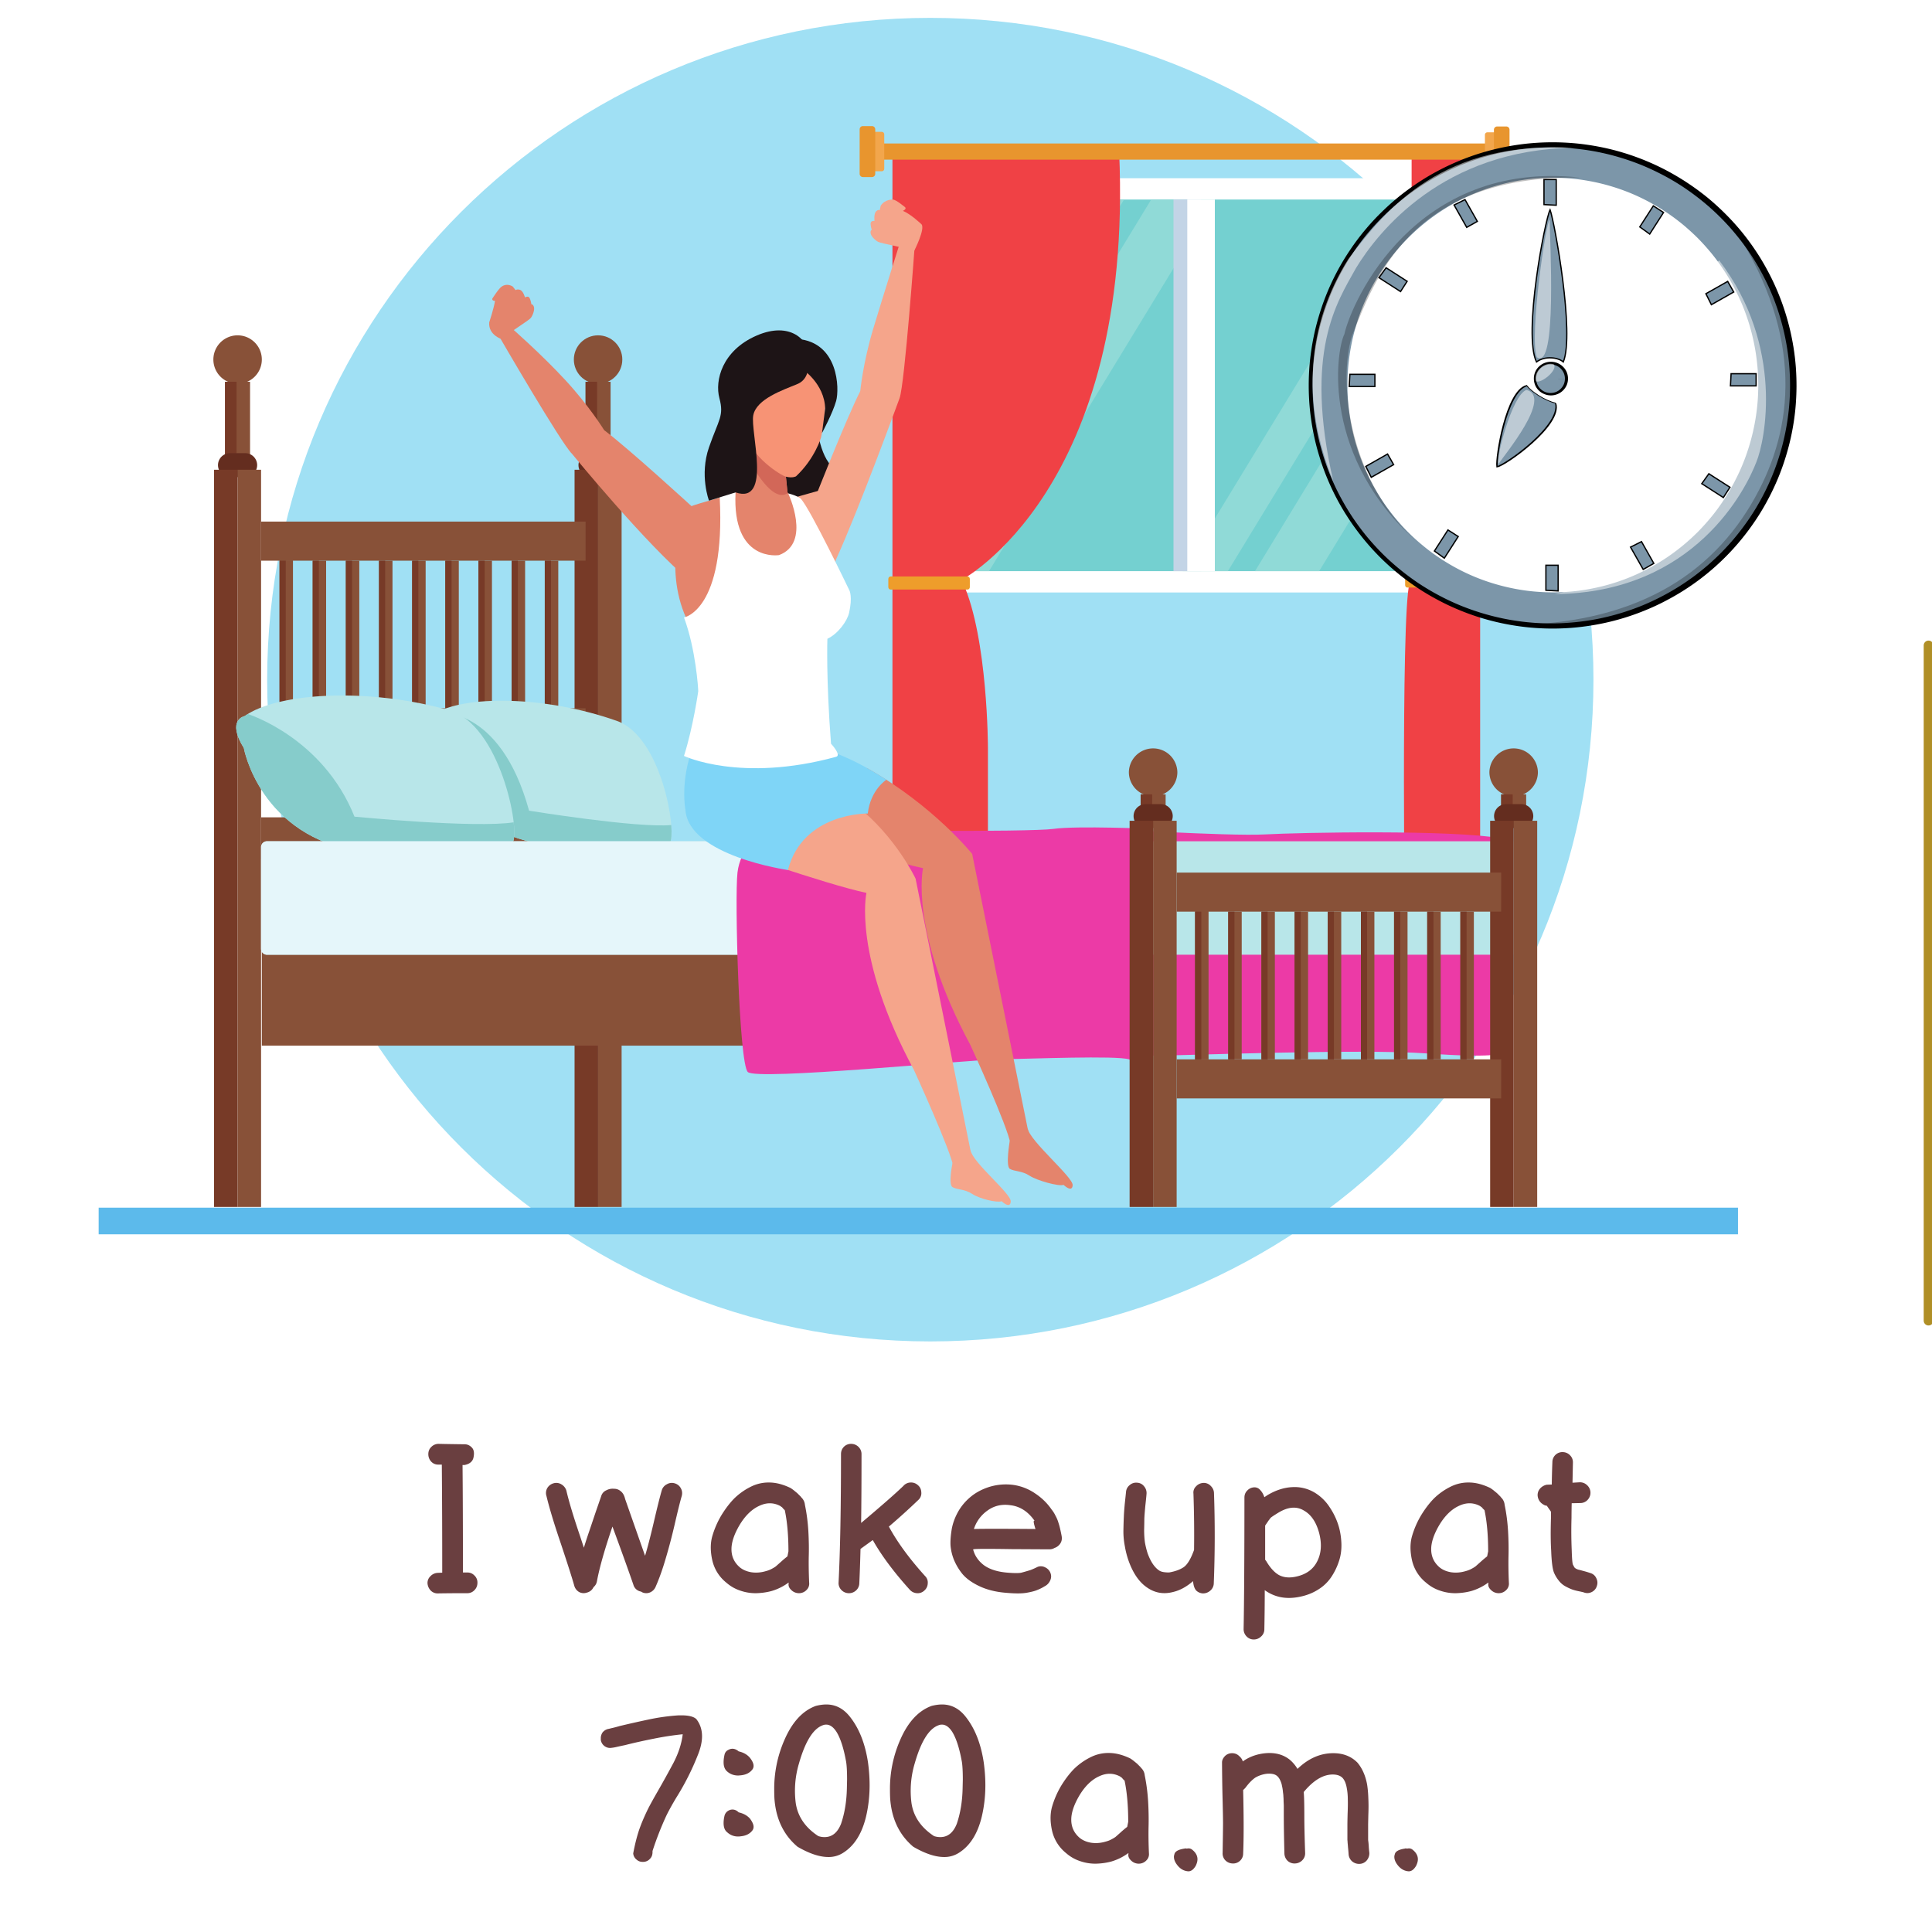 <svg xmlns="http://www.w3.org/2000/svg" width="200" height="200" version="1.0" viewBox="0 0 150 150"><defs><clipPath id="a"><path d="M81.164 64.402h.75V65h-.75Zm0 0"/></clipPath><clipPath id="b"><path d="M70.648 64.402h.75V65h-.75Zm0 0"/></clipPath><clipPath id="c"><path d="M88 60h2v2h-2Zm0 0"/></clipPath><clipPath id="d"><path d="m88.473 60.07 1.316.72-.715 1.315-1.316-.714Zm0 0"/></clipPath><clipPath id="e"><path d="m88.473 60.07 1.316.72-.715 1.315-1.316-.714Zm0 0"/></clipPath><clipPath id="f"><path d="M88 61h2v1h-2Zm0 0"/></clipPath><clipPath id="g"><path d="m88.473 60.07 1.316.72-.715 1.315-1.316-.714Zm0 0"/></clipPath><clipPath id="h"><path d="m88.473 60.07 1.316.72-.715 1.315-1.316-.714Zm0 0"/></clipPath><clipPath id="i"><path d="M88 60h1v1h-1Zm0 0"/></clipPath><clipPath id="j"><path d="m88.473 60.07 1.316.72-.715 1.315-1.316-.714Zm0 0"/></clipPath><clipPath id="k"><path d="m88.473 60.07 1.316.72-.715 1.315-1.316-.714Zm0 0"/></clipPath><clipPath id="l"><path d="M66 60h2v2h-2Zm0 0"/></clipPath><clipPath id="m"><path d="m66.047 61.848.105-1.496 1.496.109-.105 1.496Zm0 0"/></clipPath><clipPath id="n"><path d="m66.047 61.848.105-1.496 1.496.109-.105 1.496Zm0 0"/></clipPath><clipPath id="o"><path d="M66 61h2v1h-2Zm0 0"/></clipPath><clipPath id="p"><path d="m66.047 61.848.105-1.496 1.496.109-.105 1.496Zm0 0"/></clipPath><clipPath id="q"><path d="m66.047 61.848.105-1.496 1.496.109-.105 1.496Zm0 0"/></clipPath><clipPath id="r"><path d="M20 1.375h104v102.75H20Zm0 0"/></clipPath><clipPath id="s"><path d="M7.547 93H135v3H7.547Zm0 0"/></clipPath></defs><path fill="#fff" d="M-15-15h180v180H-15z"/><path fill="#fff" d="M-15-15h180v180H-15z"/><g clip-path="url(#a)"><path fill="#eab2ad" d="M81.164 64.688c0-.114.094-.243.203-.27q.008-.005.016-.004c.105-.012.265.102.285.207.012.074-.012.184-.102.219-.05.02-.101.043-.156.05-.144.028-.242-.058-.246-.203m0 0"/></g><g clip-path="url(#b)"><path fill="#eab2ad" d="M70.652 64.648a.26.26 0 0 1 .172-.234h.016c.09-.012.23.086.246.176.008.062-.012.16-.09.187-.043.02-.086.04-.133.047-.125.024-.207-.05-.21-.176m0 0"/></g><g clip-path="url(#c)"><g clip-path="url(#d)"><g clip-path="url(#e)"><path fill="#f1d3a2" d="M89.059 60.676c-.168.094-.336.191-.496.293-.047.031-.09.058-.133.09q-.028.015-.02.043c.008.02.028.035.043.043.043.02.098.027.14 0q.242-.16.489-.305c.047-.028.094-.05.14-.078.016-.008.02-.028.016-.043-.004-.02-.023-.035-.039-.043a.2.2 0 0 0-.078-.02l-.023.004a.1.1 0 0 0-.04.016m0 0"/></g></g></g><g clip-path="url(#f)"><g clip-path="url(#g)"><g clip-path="url(#h)"><path fill="#f1d3a2" d="m89.383 61.219-.317.058-.316.055-.18.035a.07.07 0 0 0-.05.028c-.012.015-.008.035.003.05a.13.13 0 0 0 .055.035c.027.008.05.012.078.008l.633-.117.18-.031c.015-.004.039-.012.05-.028q.013-.028-.003-.05c-.016-.016-.032-.032-.055-.035q-.042-.013-.078-.008m0 0"/></g></g></g><g clip-path="url(#i)"><g clip-path="url(#j)"><g clip-path="url(#k)"><path fill="#f1d3a2" d="M88.504 60.2c-.067.085-.129.175-.192.26q-.094.134-.183.274-.052.077-.098.153c-.011.02-.008.043 0 .058a.1.1 0 0 0 .055.043c.047.016.105.012.133-.031q.087-.14.176-.273.094-.136.187-.266c.04-.05.074-.102.113-.148.012-.016.004-.043-.004-.06a.1.1 0 0 0-.054-.042.13.13 0 0 0-.078-.004l-.024.008q-.018.011-.031.027m0 0"/></g></g></g><g clip-path="url(#l)"><g clip-path="url(#m)"><g fill="#f1d3a2" clip-path="url(#n)"><path d="M66.355 61.066q.229.176.473.329.067.044.133.09.029.012.05-.005a.1.1 0 0 0 .02-.054c0-.047-.015-.102-.058-.13a8 8 0 0 1-.477-.32q-.07-.046-.133-.093c-.011-.012-.035-.008-.047 0a.1.1 0 0 0-.02.054.14.14 0 0 0 .016.079l.012.023q.013.017.031.027M66.715 60.547l.183.266.184.261.102.153c.011.011.027.03.046.03q.031.006.043-.019a.1.1 0 0 0 .012-.066.16.16 0 0 0-.027-.074l-.18-.266-.183-.266-.102-.148a.1.1 0 0 0-.05-.035q-.031 0-.044.023a.1.1 0 0 0-.011.067c.003.027.015.05.027.074m0 0"/></g></g></g><g clip-path="url(#o)"><g clip-path="url(#p)"><g clip-path="url(#q)"><path fill="#f1d3a2" d="m66.152 61.766.317.07c.105.02.215.039.32.055l.184.023c.02.004.043-.008.054-.023a.15.15 0 0 0 .016-.07c-.008-.048-.035-.098-.086-.106l-.32-.047a8 8 0 0 1-.32-.063 2 2 0 0 1-.18-.039c-.02-.004-.043.012-.055.024a.1.1 0 0 0-.016.07.16.16 0 0 0 .028.074l.02.016a.06.06 0 0 0 .038.016m0 0"/></g></g></g><path fill="none" stroke="#b08f26" stroke-linecap="round" stroke-width=".75" d="M149.73 102.535V50.11"/><g clip-path="url(#r)"><path fill="#a0e0f4" d="M123.715 52.77c0 28.375-23.055 51.378-51.488 51.378-28.434 0-51.485-23.003-51.485-51.378 0-28.38 23.051-51.383 51.485-51.383 28.433 0 51.488 23.004 51.488 51.383"/></g><path fill="#fff" d="M71.34 46h43.031V13.836H71.34Zm0 0"/><path fill="#74d0d0" d="M73.453 44.344h38.805V15.492H73.453Zm0 0"/><path fill="#90dad7" d="M102.418 44.344h-4.98l14.82-24.328v8.172zM95.332 44.344h-3.5l17.574-28.852h2.852v1.067zM76.785 44.344h-3.332v-2.707L89.38 15.492h4.98zM73.453 38.18v-5.746l10.32-16.942h3.5z"/><path fill="#c3d4e6" d="M110.973 15.492v28.852h1.285V15.492zM70.059 13.836V46h1.28V13.836zM93.25 44.344h-2.14V15.492h2.14z"/><path fill="#fff" d="M94.32 44.344h-2.14V15.492h2.14z"/><path fill="#f04145" d="M69.29 11.8v33.235h5.35s13.41-7 12.25-33.265zM69.29 45.035v29.703s1.136.645 2.05-.64c0 0 .668 1.605 2.113-.13 0 0 1.703 1.93 3.25-.195V58.074s0-8.492-1.933-12.808zM114.918 45.035v29.703s-.367 1.192-1.281-.097c0 0-.672 1.609-2.117-.13 0 0-.88 2.028-2.426-.097 0 0-.36-26.695.344-29.148z"/><path fill="#ee9d2b" d="M75.297 45.582c0 .105-.082.191-.18.191h-5.972c-.098 0-.176-.086-.176-.191v-.633c0-.105.078-.191.176-.191h5.972c.098 0 .18.086.18.191z"/><path fill="#f04145" d="M114.918 45.148h-5.32V11.652h5.32z"/><path fill="#ee9d2b" d="M115.422 45.426c0 .105-.078.191-.176.191h-5.976c-.098 0-.176-.086-.176-.191v-.633c0-.105.078-.191.176-.191h5.976c.098 0 .176.086.176.191z"/><path fill="#e8952e" d="M115.484 12.395H68.387V11.14h47.097z"/><path fill="#f2a64c" d="M116.223 13.137a.19.19 0 0 1-.192.191h-.547a.193.193 0 0 1-.195-.191v-2.672c0-.106.086-.192.195-.192h.547c.106 0 .192.086.192.192z"/><path fill="#e8952e" d="M117.2 13.527c0 .141-.11.25-.25.25h-.712a.25.25 0 0 1-.25-.25V10.07c0-.136.114-.25.25-.25h.711c.14 0 .25.114.25.25z"/><path fill="#f2a64c" d="M67.719 13.102c0 .109.086.195.191.195h.55a.193.193 0 0 0 .192-.195v-2.668a.195.195 0 0 0-.191-.196h-.55a.195.195 0 0 0-.192.196z"/><path fill="#e8952e" d="M66.742 13.496c0 .137.113.25.25.25h.711a.25.25 0 0 0 .25-.25V10.04a.25.25 0 0 0-.25-.25h-.71a.25.25 0 0 0-.25.25z"/><g clip-path="url(#s)"><path fill="#5cbaeb" d="M134.938 95.832H7.66v-2.066h127.278z"/></g><path fill="#ec3aa6" d="M116.55 65.09v16.7s-.593.378-5.741 0c-5.149-.38-19.586.183-20.957.167-1.368-.016-4.336 0-4.336 0l-.532-17.664s10.41.644 13.192.492 14.57-.379 18.375.305"/><path fill="#885138" d="M20.328 27.914a1.88 1.88 0 0 1-1.883 1.879 1.878 1.878 0 1 1 0-3.758c1.04 0 1.883.84 1.883 1.88"/><path fill="#885138" d="M19.414 35.75h-1.941v-6.11h1.941z"/><path fill="#773a27" d="M18.367 29.64h-.894v6.11h.894z"/><path fill="#642d1f" d="M19.965 36.113c0 .512-.418.93-.93.93h-1.18a.93.93 0 1 1 0-1.86h1.18a.93.93 0 0 1 .93.93"/><path fill="#773a27" d="M18.445 93.707h-1.828V36.473h1.828z"/><path fill="#885138" d="M20.27 93.707h-1.825V36.473h1.825zM48.316 27.914c0 1.04-.84 1.879-1.882 1.879-1.04 0-1.88-.84-1.88-1.879s.84-1.879 1.88-1.879c1.043 0 1.882.84 1.882 1.88"/><path fill="#885138" d="M47.406 35.75h-1.941v-6.11h1.941z"/><path fill="#773a27" d="M46.36 29.64h-.895v6.11h.894z"/><path fill="#642d1f" d="M47.957 36.113c0 .512-.418.93-.934.93h-1.18a.93.93 0 1 1 0-1.86h1.18a.93.93 0 0 1 .934.93"/><path fill="#773a27" d="M46.438 93.707h-1.829V36.473h1.828z"/><path fill="#885138" d="M48.262 93.707h-1.825V36.473h1.825zM45.465 43.531H20.27v-3.035h25.195zM45.465 58.031H20.27v-3.039h25.195zM22.746 54.992h-1.043v-11.46h1.043z"/><path fill="#773a27" d="M22.184 43.531h-.48v11.461h.48z"/><path fill="#885138" d="M25.32 54.992h-1.043v-11.46h1.043z"/><path fill="#773a27" d="M24.758 43.531h-.48v11.461h.48z"/><path fill="#885138" d="M27.895 54.992h-1.043v-11.46h1.043z"/><path fill="#773a27" d="M27.332 43.531h-.48v11.461h.48z"/><path fill="#885138" d="M30.473 54.992h-1.047v-11.46h1.047z"/><path fill="#773a27" d="M29.906 43.531h-.48v11.461h.48z"/><path fill="#885138" d="M33.047 54.992H32v-11.46h1.047z"/><path fill="#773a27" d="M32.48 43.531H32v11.461h.48z"/><path fill="#885138" d="M35.621 54.992h-1.047v-11.46h1.047z"/><path fill="#773a27" d="M35.059 43.531h-.485v11.461h.485z"/><path fill="#885138" d="M38.195 54.992h-1.047v-11.46h1.047z"/><path fill="#773a27" d="M37.633 43.531h-.485v11.461h.485z"/><path fill="#885138" d="M40.77 54.992h-1.047v-11.46h1.047z"/><path fill="#773a27" d="M40.207 43.531h-.484v11.461h.484z"/><path fill="#885138" d="M43.344 54.992h-1.047v-11.46h1.047z"/><path fill="#773a27" d="M42.781 43.531h-.484v11.461h.484z"/><path fill="#885138" d="M45.465 66.723H20.27v-3.266h25.195z"/><path fill="#b8e6e9" d="M33.547 57.66s.89 6.246 7.945 7.778c0 0 9.965.851 10.52-.008.55-.86-.645-8.239-4.121-9.461-5.555-1.961-11.875-2.016-14.215-.52 0 0-1.285.156-.13 2.211"/><path fill="#86cccb" d="M41.492 65.438s9.965.851 10.52-.008c.12-.192.156-.696.105-1.375-2.683.246-11.039-1.114-11.039-1.114-2.266-8.25-7.172-7.625-7.176-7.625q-.119.063-.226.133s-1.285.156-.13 2.211c0 0 .892 6.246 7.946 7.778"/><path fill="#b8e6e9" d="M18.93 58.074s1.222 6.887 9.144 8.078c0 0 11.156.227 11.742-.77.582-1-1.015-9.124-4.941-10.237-6.27-1.778-13.328-1.383-15.883.453 0 0-1.43.27-.062 2.476"/><path fill="#86cccb" d="M28.074 66.152s11.156.227 11.742-.77c.13-.218.149-.78.067-1.538-2.985.472-12.36-.438-12.36-.438-2.468-6.168-8.28-7.968-8.285-7.972q-.129.081-.246.164s-1.43.27-.062 2.476c0 0 1.222 6.887 9.144 8.078"/><path fill="#885138" d="M87.645 81.184H20.328v-7.29h67.317z"/><path fill="#b8e6e9" d="M118.434 73.668c0 .25-.204.457-.457.457h-97.25a.46.46 0 0 1-.457-.457v-7.895c0-.253.203-.457.457-.457h97.25c.253 0 .457.204.457.457z"/><path fill="#e5f6fa" d="M89.527 73.668v-7.895a.454.454 0 0 0-.453-.457H20.727a.455.455 0 0 0-.457.457v7.895c0 .25.203.457.457.457h68.347c.25 0 .453-.207.453-.457"/><path fill="#ec3aa6" d="M58.855 65.09s-1.367.719-1.597 2.656c-.227 1.938.117 14.8.8 15.484.684.684 17-.949 19.508-.984 2.512-.039 9.09-.305 10.079 0 .992.3 1.734.188 1.808-.496s.074-17.395.074-17.395-5.968-.257-7.738 0c-1.77.258-17.684.165-18.766-.062-1.086-.23-2.453-.04-4.168.797"/><path fill="#885138" d="M91.41 59.945c0 1.04-.84 1.88-1.883 1.88a1.88 1.88 0 0 1-1.882-1.88 1.883 1.883 0 0 1 3.765 0"/><path fill="#885138" d="M90.5 63.004h-1.941v-1.332H90.5z"/><path fill="#773a27" d="M89.453 61.672h-.894v1.332h.894z"/><path fill="#642d1f" d="M91.05 63.363c0 .512-.417.93-.933.93h-1.176a.93.93 0 1 1 0-1.86h1.176a.93.93 0 0 1 .934.93"/><path fill="#773a27" d="M89.527 93.707h-1.824V63.723h1.824z"/><path fill="#885138" d="M91.355 93.707h-1.828V63.723h1.828zM119.402 59.945c0 1.04-.84 1.88-1.882 1.88a1.88 1.88 0 0 1-1.883-1.88 1.883 1.883 0 0 1 3.765 0"/><path fill="#885138" d="M118.492 63.004h-1.941v-1.332h1.941z"/><path fill="#773a27" d="M117.445 61.672h-.894v1.332h.894z"/><path fill="#642d1f" d="M119.043 63.363c0 .512-.418.93-.934.93h-1.18a.93.93 0 1 1 0-1.86h1.18a.93.93 0 0 1 .934.93"/><path fill="#773a27" d="M117.52 93.707h-1.825V63.723h1.825z"/><path fill="#885138" d="M119.348 93.707h-1.828V63.723h1.828zM116.55 70.781H91.356v-3.035h25.196zM116.55 85.281H91.356v-3.035h25.196zM93.832 82.246h-1.047V70.781h1.047z"/><path fill="#773a27" d="M93.27 70.781h-.485v11.465h.485z"/><path fill="#885138" d="M96.406 82.246H95.36V70.781h1.047z"/><path fill="#773a27" d="M95.844 70.781h-.485v11.465h.485z"/><path fill="#885138" d="M98.98 82.246h-1.043V70.781h1.043z"/><path fill="#773a27" d="M98.418 70.781h-.48v11.465h.48z"/><path fill="#885138" d="M101.559 82.246h-1.047V70.781h1.047z"/><path fill="#773a27" d="M100.992 70.781h-.48v11.465h.48z"/><path fill="#885138" d="M104.133 82.246h-1.047V70.781h1.047z"/><path fill="#773a27" d="M103.566 70.781h-.48v11.465h.48z"/><path fill="#885138" d="M106.707 82.246h-1.047V70.781h1.047z"/><path fill="#773a27" d="M106.14 70.781h-.48v11.465h.48z"/><path fill="#885138" d="M109.281 82.246h-1.047V70.781h1.047z"/><path fill="#773a27" d="M108.719 70.781h-.485v11.465h.485z"/><path fill="#885138" d="M111.855 82.246h-1.046V70.781h1.046z"/><path fill="#773a27" d="M111.293 70.781h-.484v11.465h.484z"/><path fill="#885138" d="M114.43 82.246h-1.047V70.781h1.047z"/><path fill="#773a27" d="M113.867 70.781h-.484v11.465h.484z"/><path fill="#1d1416" d="M63.387 32.703s.156 2.715 1.37 3.664c1.223.953 1.805 3.02-.26 4.39-2.071 1.38-2.864 1.282-2.864 1.282l-1.485-6.094z"/><path fill="#f5a58b" d="M61.633 38.645s2.332-.665 3.074-.864c0 0 1.234 4.25-.469 7.528z"/><path fill="#e4846c" d="M67.332 59.645C72.48 62.547 75.48 66.3 75.48 66.3l4.395 21.75-1.426.765c-.176-1.296-3.11-7.683-3.11-7.683-4.773-8.871-3.675-13.727-3.675-13.727-3.121-.652-11.43-3.57-11.43-3.57s4.063-4.148 7.098-4.191"/><path fill="#f5a58b" d="M66.492 62.547c3.086 2.437 4.594 5.672 4.594 5.672l4.394 21.75-1.425.761c-.176-1.293-3.11-7.683-3.11-7.683-4.77-8.867-3.675-13.723-3.675-13.723-3.118-.656-11.426-3.574-11.426-3.574s7.61-3.16 10.648-3.203"/><path fill="#7fd5f7" d="M63.7 58.121c2.355.54 5.12 2.418 5.12 2.418s-1.234.77-1.445 2.621c0 0-5.035-.09-6.203 4.387 0 0-7.719-1.09-7.957-4.684 0 0-.438-2.195.61-4.957 0 0 7.468-.332 9.874.215"/><path fill="#e4846c" d="M61.926 38.746c-.453-.215-.785-.414-.79-.555l-.413-4.152c-.047-.457-2.805-2.004-2.805-2.004s-.094 4.61-.809 6.195c0 0-.82.258-2.062.672v4.309h6.879z"/><path fill="#e4846c" d="M56.36 38.512s-2.891.765-3.075.953c-.187.183-1.832 4.496 0 8.543l2.438-.504s1.484-6.824.636-8.992"/><path fill="#d26758" d="M57.89 32.781a43 43 0 0 1-.144 2.157c.613 1.25 2.219 4.187 3.426 3.34a.14.14 0 0 1-.035-.087s-.176-1.77-.325-3.246l-2.69-2.242z"/><path fill="#fff" d="M55.879 38.629c-.012-.191 1.23-.399 1.23-.399-.285 5.461 3.375 4.868 3.375 4.868 2.543-.946.711-4.793.711-4.793.75.195.97.406.97.406.741.777 3.792 7.148 3.792 7.148s.242.489-.031 1.707c-.145.657-.867 1.649-1.688 2.028 0 0-.11 3.11.282 8.148 0 0 .84.895.394 1.016-7.414 2.031-11.809-.067-11.809-.067.72-2.273 1.106-5.023 1.106-5.023 0-.211-.188-3.254-1.106-5.73 0 0 3.227-.528 2.774-9.31"/><path fill="#f79375" d="M61.805 36.98s-.25.157-.774.032c-.437-.106-2.71-1.555-3.16-3.344 0 0-.676.113-.953-.727-.281-.84.082-2.011.965-1.23 0 0-.238-3.688 1.387-3.91 1.625-.223 4.73-.778 4.87 1.844 0 0 .051 2.343-.394 4.324 0 0-.473 1.636-1.941 3.011"/><path fill="#f5a58b" d="M63.223 38.816s2.445-6.238 3.566-8.445c0 0 .211-2.203 1.012-4.86.8-2.652 2.078-6.687 2.078-6.687l1.144.184s-.78 10.793-1.18 11.906c0 0-3.16 8.652-4.937 12.527z"/><path fill="#f5a58b" d="M70.977 19.477s.87-1.696.57-2.063c0 0-.824-.789-1.445-1.043 0 0 .289-.121.183-.27 0 0-.715-.605-.953-.605 0 0-.605-.062-.957.48l-.074.348s-.106-.09-.285.09c-.184.184-.121.738-.121.738s-.254-.027-.293.145c-.04.176.078.55.078.55s-.118.032-.086.258c.027.227.328.528.57.665.242.136 2.055.437 2.813.707"/><path fill="#e4846c" d="M53.824 39.422s-4.941-4.535-6.918-6.027c0 0-1.16-1.887-3.047-3.922-1.886-2.035-4.148-4.008-4.148-4.008l-.95.664s4.79 8.266 5.637 9.09c0 0 5.875 7.176 9.176 9.879z"/><path fill="#e4846c" d="M38.984 26.344s-1.086-.32-1-1.317c0 0 .364-1.101.45-1.672 0 0-.243.02-.215-.164 0 0 .535-.847.75-.953 0 0 .37-.285.84.008l.222.281s.11-.101.352-.02c.242.087.379.587.379.587s.215-.137.324 0c.113.14.172.531.172.531s.117-.023.191.191c.074.215-.062.622-.222.848-.157.23-1.68 1.106-2.243 1.68"/><path fill="#1d1416" d="M62.723 27.762s.34 1.57-.797 2.047c-1.14.476-3.196 1.164-3.442 2.433-.246 1.27 1.473 6.953-1.375 5.988l-2.062.641s-.754-1.973 0-4.144c.754-2.168 1.18-2.43.808-3.809-.37-1.375.211-3.7 2.887-4.863 2.649-1.153 4.063.418 4.028 1.539"/><path fill="#1d1416" d="M62.27 28.637s1.742 1.129 1.796 3.082l-.246 1.902s.832-1.543 1.098-2.492.187-4.547-2.992-4.813z"/><path fill="#f5a58b" d="M73.953 90.3s-.348 1.657 0 1.868c.352.21.938.14 1.527.527.59.387 1.934.703 2.286.567 0 0 .671.648.707.023s-2.922-2.976-3.13-3.988z"/><path fill="#e4846c" d="M78.398 88.57s-.34 1.97.008 2.18.938.14 1.528.531c.59.383 2.285.852 2.64.711 0 0 .672.649.707.024s-3.289-3.383-3.492-4.395z"/><path fill-rule="evenodd" d="M139.48 29.926q0-.931-.09-1.852a18.89 18.89 0 0 0-.727-3.629 18.6 18.6 0 0 0-1.42-3.418q-.436-.821-.954-1.59a19 19 0 0 0-1.105-1.488 19 19 0 0 0-1.25-1.37 20 20 0 0 0-1.375-1.247 19.7 19.7 0 0 0-3.09-2.055 19 19 0 0 0-3.43-1.418q-.886-.269-1.8-.449-.915-.18-1.84-.273a20 20 0 0 0-1.856-.09q-.927 0-1.856.09a19.3 19.3 0 0 0-3.64.722q-.89.269-1.75.625c-.57.239-1.133.5-1.68.793q-.82.437-1.594.953-.771.516-1.492 1.102-.719.592-1.375 1.246c-.441.434-.855.895-1.25 1.371q-.59.715-1.105 1.488a18.6 18.6 0 0 0-2.375 5.008 18 18 0 0 0-.453 1.797q-.18.908-.274 1.832-.089.92-.09 1.852.001.926.09 1.847.094.926.274 1.832.18.914.453 1.797.268.891.625 1.746.355.856.793 1.676a19.2 19.2 0 0 0 3.312 4.45q.656.655 1.375 1.242a18.6 18.6 0 0 0 3.086 2.054c.547.293 1.11.559 1.68.793a18.7 18.7 0 0 0 3.555 1.075q.909.18 1.835.273.929.09 1.856.09.93 0 1.855-.09.926-.093 1.84-.273a18.7 18.7 0 0 0 3.551-1.075q.86-.352 1.68-.793.82-.433 1.594-.949a18.7 18.7 0 0 0 2.87-2.348 19 19 0 0 0 2.356-2.863q.518-.77.953-1.586.44-.82.797-1.676.356-.855.625-1.746a18.6 18.6 0 0 0 .727-3.629q.088-.92.09-1.847h-18.938Zm0 0"/><path fill="#7c96a9" fill-rule="evenodd" d="M138.98 29.926a18.539 18.539 0 0 0-.797-5.367 18 18 0 0 0-1.39-3.344 18.078 18.078 0 0 0-2.02-3.012 17 17 0 0 0-1.222-1.344q-.645-.645-1.348-1.218a20 20 0 0 0-1.46-1.082 18 18 0 0 0-1.56-.93 20 20 0 0 0-1.644-.777 19 19 0 0 0-3.477-1.051 18.7 18.7 0 0 0-5.433-.266 18.5 18.5 0 0 0-6.922 2.094q-.802.427-1.562.93-.757.509-1.461 1.082t-1.348 1.218a18 18 0 0 0-2.305 2.801q-.505.751-.933 1.555-.433.797-.778 1.637a18 18 0 0 0-.613 1.707 20 20 0 0 0-.445 1.761 18.5 18.5 0 0 0-.266 5.414c.059.602.149 1.203.266 1.793q.181.893.445 1.762.263.868.613 1.707.345.839.778 1.64.428.799.933 1.555c.336.5.7.989 1.082 1.457q.58.698 1.223 1.344a19 19 0 0 0 2.809 2.297 19 19 0 0 0 3.207 1.707 19 19 0 0 0 3.476 1.05 18.5 18.5 0 0 0 3.617.356 19 19 0 0 0 3.618-.355 19.023 19.023 0 0 0 3.477-1.05 19 19 0 0 0 1.644-.778 18.4 18.4 0 0 0 4.367-3.227q.647-.646 1.222-1.344c.387-.468.747-.957 1.086-1.457q.505-.757.934-1.554a18.5 18.5 0 0 0 2.187-8.711h-18.535Zm0 0"/><path fill="#fff" fill-rule="evenodd" d="M136.512 29.895a16.4 16.4 0 0 0-.688-4.672q-.228-.756-.527-1.489-.301-.727-.672-1.425a15 15 0 0 0-.805-1.356q-.432-.658-.93-1.27a18 18 0 0 0-1.05-1.171 18 18 0 0 0-1.16-1.059 16.152 16.152 0 0 0-4.016-2.43q-.721-.3-1.473-.53-.75-.23-1.52-.384a16 16 0 0 0-1.546-.234q-.78-.075-1.562-.074-.785-.001-1.563.074a16 16 0 0 0-3.066.617q-.75.231-1.477.531-.721.307-1.414.676a16.1 16.1 0 0 0-4.809 3.985 16.28 16.28 0 0 0-2.406 4.05q-.3.733-.527 1.489a16.375 16.375 0 0 0-.687 4.672 16.4 16.4 0 0 0 .687 4.671q.228.756.527 1.489c.2.488.422.96.668 1.43a16.2 16.2 0 0 0 2.79 3.792c.37.371.753.727 1.16 1.059q.602.503 1.257.941.65.439 1.34.813a15.476 15.476 0 0 0 2.89 1.207q.75.229 1.516.383.773.157 1.551.234.78.076 1.563.078.783 0 1.562-.078a15 15 0 0 0 1.547-.234 15.7 15.7 0 0 0 4.406-1.59 16 16 0 0 0 2.602-1.754c.402-.332.789-.688 1.16-1.059q.552-.562 1.05-1.172.498-.608.93-1.27.438-.655.805-1.35c.246-.47.473-.942.672-1.43q.3-.733.527-1.489t.38-1.53a16 16 0 0 0 .308-3.141h-15.95Zm0 0"/><path fill-rule="evenodd" d="M121.738 29.395q.001-.259-.097-.5-.1-.24-.29-.422a1.3 1.3 0 0 0-.43-.285 1.3 1.3 0 0 0-.507-.098 1.32 1.32 0 0 0-.941.383 1.2 1.2 0 0 0-.285.422q-.1.241-.098.5-.001.258.097.5a1.28 1.28 0 0 0 .72.703 1.32 1.32 0 0 0 1.015 0q.247-.1.43-.282a1.3 1.3 0 0 0 .289-.421q.098-.242.097-.5h-1.324Zm0 0"/><path fill="#7c96a9" fill-rule="evenodd" d="M121.5 29.402c0-.144-.027-.289-.082-.425a1.2 1.2 0 0 0-.242-.36 1.1 1.1 0 0 0-.364-.238 1.1 1.1 0 0 0-.43-.086q-.22-.001-.425.086a1.101 1.101 0 0 0-.605 1.45q.082.202.242.358c.105.106.226.184.363.243q.204.081.426.082.223 0 .43-.082a1.14 1.14 0 0 0 .605-.602q.082-.204.082-.426h-1.117Zm0 0"/><path fill="#fff" fill-opacity=".5" fill-rule="evenodd" d="M119.254 29.602c-.223-.762.676-1.555 1.383-1.317.34.438-.98 1.52-1.383 1.317M103.512 37.355c-2.52-6.175-2.02-12.156 1.168-17.238 3.09-4.086 7.351-9.199 17.539-8.64-10.192.113-15.246 6.546-16.942 9.34-1.496 2.69-4.054 6.476-1.765 16.538m0 0"/><path fill="#fff" fill-opacity=".496" fill-rule="evenodd" d="M120.723 46.125c6.18-1.293 13.754-6.574 14.449-10.062 1.297-4.286-9.567-9.168-1.695-15.844 5.085 6.676 3.558 14.027 2.89 15.644-.8 2.098-4.781 10.164-15.644 10.262m0 0"/><path fill-opacity=".25" fill-rule="evenodd" d="M110.227 42.254c-5.457-4.668-6.38-12.492-5.262-16.176 1.777-4.336 4.472-12.488 17.687-12.293-12.757-1.379-17.687 9.535-18.277 12.164-.66 1.313-1.844 9.664 5.852 16.305m0 0"/><path fill-opacity=".247" fill-rule="evenodd" d="M117.734 48.52c5.38.695 16.243-1.696 19.532-10.266 4.98-11.461.199-16.145-3.09-21.227 5.781 8.473 5.183 15.645 2.39 21.028-3.187 6.18-9.066 10.265-18.832 10.465m0 0"/><path fill="#7c96a9" fill-rule="evenodd" stroke="#000" stroke-width=".1" d="M119.875 13.937h.95v1.997l-.95-.051ZM120.023 43.887h.95v1.992l-.95-.05ZM136.344 29.012v.945h-1.992l.05-.945ZM106.746 29.062v.946h-1.992l.05-.946ZM128.363 15.984l.793.512-1.074 1.676-.77-.555ZM112.418 41.145l.797.511-1.078 1.68-.77-.555ZM109.25 21.84l-.512.797-1.675-1.078.554-.77ZM134.313 37.832l-.512.797-1.676-1.078.55-.77ZM134.137 21.848l.468.824-1.734.984-.426-.851ZM107.73 35.25l.47.824-1.735.985-.426-.848ZM114.7 17.188l-.825.464-.98-1.734.847-.422ZM128.402 43.742l-.824.469-.984-1.734.851-.426ZM119.293 28.102c.656-.5 1.691-.356 2.082 0 .898-2.196-.68-10.852-1.027-11.817-.399.797-2.106 9.664-1.055 11.817Zm0 0"/><path fill="#fff" fill-opacity=".498" fill-rule="evenodd" d="M119.32 27.734c-.61-1.648.739-10.71.996-10.668 0 1.43.61 11.797-.996 10.668m0 0"/><path fill="#7c96a9" fill-rule="evenodd" stroke="#000" stroke-width="1.25" d="M235.798 227.644c8.279-6.236 21.209-4.503 26.101-.024 11.32-27.5-8.508-136.055-12.84-148.232-4.982 10.025-26.42 121.23-13.26 148.256Zm0 0" transform="matrix(-.086 -.052 .023 -.038 135.82 52.21)"/><path fill="#fff" fill-opacity=".498" fill-rule="evenodd" d="M118.52 30.273c-1.141.368-2.45 5.57-2.16 5.727.433-.68 4.206-5.176 2.16-5.727m0 0"/><path fill="#6a3f40" d="M34.068 112.101q.828.019 2 .032c.22 0 .407.086.563.25q.234.235.14.734-.082.503-.703.625h-.156q.03 3.328.031 8.344h.328q.34 0 .563.234a.74.74 0 0 1 .234.563q0 .345-.234.578a.74.74 0 0 1-.563.234q-1.252-.001-2.234.016a.76.76 0 0 1-.578-.203.9.9 0 0 1-.266-.563.71.71 0 0 1 .22-.562.82.82 0 0 1 .562-.266l.359-.016a978 978 0 0 0-.031-8.39h-.266a.73.73 0 0 1-.562-.235.84.84 0 0 1-.22-.578q0-.34.235-.562a.78.78 0 0 1 .578-.235M44.582 123.101q-.234-.843-1.078-3.375-.738-2.17-1.078-3.578a.77.77 0 0 1 .062-.61.82.82 0 0 1 .485-.374.74.74 0 0 1 .609.078.84.84 0 0 1 .39.484q.295 1.268 1.047 3.485l.313.953q.188-.622.422-1.297l.5-1.484.422-1.22a.7.7 0 0 1 .39-.452 1.05 1.05 0 0 1 .594-.125c.219 0 .398.07.547.203q.234.188.328.594l1.547 4.406q.263-.844.672-2.578.403-1.734.625-2.5a.76.76 0 0 1 .39-.469.75.75 0 0 1 .61-.078.77.77 0 0 1 .484.39q.154.282.063.61-.189.645-.547 2.203a44 44 0 0 1-.719 2.719q-.345 1.172-.75 2.094a.82.82 0 0 1-.437.453.75.75 0 0 1-.594 0 .6.6 0 0 1-.11-.063.74.74 0 0 1-.593-.531q-.581-1.687-1.625-4.516-.91 2.66-1.203 4.235a.77.77 0 0 1-.266.468.76.76 0 0 1-.516.422.75.75 0 0 1-.61-.047.83.83 0 0 1-.374-.5M61.214 120.445q0-1.857-.282-3.187a.7.7 0 0 0-.109-.11q-.048-.058-.078-.093a.17.17 0 0 0-.078-.063l-.078-.062q-.785-.422-1.64-.016-.862.392-1.517 1.469-.657 1.112-.64 1.937.013.814.64 1.36.358.298.907.39.562.083 1.14-.094.234-.06.438-.171.2-.105.312-.188.106-.092.407-.36a9 9 0 0 1 .5-.421Zm1.28-3.61c.134.65.224 1.329.267 2.048q.06 1.064.03 2-.015.938.032 2a.67.67 0 0 1-.203.562.8.8 0 0 1-.563.25.84.84 0 0 1-.609-.234c-.18-.164-.25-.336-.219-.516v-.078a4.2 4.2 0 0 1-1.312.656c-.387.106-.781.16-1.188.172a3.6 3.6 0 0 1-1.218-.187 3.1 3.1 0 0 1-1.11-.625 3.1 3.1 0 0 1-1.094-1.72c-.156-.687-.164-1.304-.015-1.858a7 7 0 0 1 .687-1.61q.469-.778 1-1.328a5 5 0 0 1 1.25-.906c.477-.25.973-.367 1.485-.36q.779 0 1.656.422.106.065.266.188c.101.086.191.156.265.219l.219.218a.5.5 0 0 1 .094.11.9.9 0 0 1 .28.578M67.763 119.57l-.953.688q-.034 1.36-.093 2.672a.77.77 0 0 1-.266.562.8.8 0 0 1-.578.203.8.8 0 0 1-.563-.265.75.75 0 0 1-.203-.563q.188-3.716.188-9.969c0-.218.07-.406.218-.562a.77.77 0 0 1 .563-.235.8.8 0 0 1 .578.235.77.77 0 0 1 .234.562q0 3.176-.03 5.344 2.372-1.998 3.28-2.875a.76.76 0 0 1 .547-.266.78.78 0 0 1 .578.204q.248.205.266.546a.7.7 0 0 1-.203.579 53 53 0 0 1-2.313 2.093q.967 1.799 2.813 3.844a.7.7 0 0 1 .203.578.76.76 0 0 1-.266.547.74.74 0 0 1-.562.203.8.8 0 0 1-.563-.265c-1.242-1.376-2.199-2.66-2.875-3.86M80.394 118.71c-.156-.488-.18-.695-.062-.624q-.75-1.078-1.86-1.219-1.019-.155-1.796.406a2.8 2.8 0 0 0-1.063 1.438q.95-.03 4.781 0m-4.843 1.579q.188.737.843 1.234.67.485 1.844.578.78.064 1.063 0 .45-.122.703-.203.246-.092.562-.25a.72.72 0 0 1 .594.047.78.78 0 0 1 .406.453q.106.3-.047.594a.92.92 0 0 1-.422.422q-.252.159-.562.281c-.2.086-.48.156-.844.219q-.534.093-1.578 0-1.188-.094-2.078-.516-.892-.422-1.344-.984a4.5 4.5 0 0 1-.64-1.094 3.9 3.9 0 0 1-.25-1.047q-.036-.515.093-1.312.122-.67.485-1.328.375-.668.984-1.172.622-.514 1.484-.781a4.4 4.4 0 0 1 1.844-.141 4 4 0 0 1 1.672.656c.508.336.938.75 1.281 1.25q.187.234.297.469.123.22.203.453.075.235.11.36.03.11.093.39.06.283.079.39.058.318-.094.563a.87.87 0 0 1-.453.36.8.8 0 0 1-.407.109l-2.937-.016c-1.961-.031-2.938-.023-2.938.016ZM94.253 115.898a94 94 0 0 1-.016 7.047.76.76 0 0 1-.266.547.84.84 0 0 1-.578.219.8.8 0 0 1-.515-.219q-.205-.218-.25-.734-.75.656-1.547.843c-.75.196-1.438.075-2.063-.375q-.907-.637-1.422-2.125a7 7 0 0 1-.265-1.062 6 6 0 0 1-.11-1.203q.013-.655.032-1.047.012-.387.078-1.078.076-.702.093-.875a.74.74 0 0 1 .282-.531.74.74 0 0 1 .578-.188.71.71 0 0 1 .531.266.8.8 0 0 1 .203.578q-.017.252-.094.937-.064.676-.078 1.016-.001.33-.015.875 0 .534.062.969.075.422.203.828.359 1.001.922 1.36.217.14.75.14.704-.124 1.125-.406.437-.295.813-1.344.03-2.156-.047-4.375a.66.66 0 0 1 .203-.563.82.82 0 0 1 .562-.265.73.73 0 0 1 .563.218q.247.236.266.547M98.226 118.445v2.656q.077.08.125.172.45.736.953 1.016.516.27 1.22.14 1.248-.233 1.733-1.187.497-.95.157-2.234-.344-1.266-1.188-1.735-.862-.515-2 .188-.517.314-.594.406-.047.063-.078.11a1.4 1.4 0 0 0-.125.171Zm-.062-2.203.234-.156q.967-.577 1.922-.625a3.03 3.03 0 0 1 1.719.406 3.6 3.6 0 0 1 1.187 1.14c.332.493.578 1.016.735 1.579q.17.627.187 1.328.011.69-.187 1.281a5 5 0 0 1-.563 1.188 3.3 3.3 0 0 1-1.031 1.015q-.674.436-1.547.594c-1 .188-1.875.008-2.625-.531q-.001 1.53-.031 3.031a.73.73 0 0 1-.25.563.8.8 0 0 1-.578.234.75.75 0 0 1-.563-.25.8.8 0 0 1-.219-.578q.061-3.187.063-10.188 0-.34.234-.562a.77.77 0 0 1 .563-.235.57.57 0 0 1 .437.22q.2.205.313.546M115.54 120.445q0-1.857-.282-3.187a.7.7 0 0 0-.109-.11q-.048-.058-.078-.093a.17.17 0 0 0-.078-.063l-.078-.062q-.785-.422-1.641-.016-.86.392-1.516 1.469-.657 1.112-.64 1.937.012.814.64 1.36.358.298.907.39.561.083 1.14-.094.233-.06.438-.171.2-.105.312-.188.106-.092.406-.36a9 9 0 0 1 .5-.421Zm1.28-3.61c.134.65.223 1.329.266 2.048q.06 1.064.032 2-.017.938.031 2a.67.67 0 0 1-.203.562.8.8 0 0 1-.563.25.84.84 0 0 1-.609-.234c-.18-.164-.25-.336-.219-.516v-.078a4.2 4.2 0 0 1-1.312.656c-.387.106-.782.16-1.188.172a3.6 3.6 0 0 1-1.219-.187 3.1 3.1 0 0 1-1.109-.625 3.1 3.1 0 0 1-1.094-1.72c-.156-.687-.164-1.304-.015-1.858a7 7 0 0 1 .687-1.61q.468-.778 1-1.328a5 5 0 0 1 1.25-.906c.477-.25.973-.367 1.485-.36q.778 0 1.656.422.106.065.265.188c.102.086.192.156.266.219l.219.218a.5.5 0 0 1 .094.11.9.9 0 0 1 .28.578M120.417 117.367l-.328-.469q-.14.018-.406-.187a.86.86 0 0 1-.297-.547.75.75 0 0 1 .172-.578.94.94 0 0 1 .531-.313l.391-.015q.011-.872.047-1.75a.775.775 0 0 1 .828-.766.79.79 0 0 1 .562.266q.216.234.204.562l-.032 1.547.532-.031a.78.78 0 0 1 .578.203.795.795 0 0 1 .094 1.125.76.76 0 0 1-.547.281l-.72.016a55 55 0 0 0-.015 1.156 35 35 0 0 0 .016 2.469c.02.656.05 1.039.094 1.14q.075.142.109.204c.02.03.062.07.125.109q.093.047.187.078c.063.012.18.043.36.094q.263.065.578.172c.207.062.36.195.453.39q.153.3.047.61a.75.75 0 0 1-.39.468.74.74 0 0 1-.626.032q-.094-.03-.406-.094-.3-.06-.516-.14a4 4 0 0 1-.5-.235 1.65 1.65 0 0 1-.5-.422 2.7 2.7 0 0 1-.39-.64q-.174-.437-.219-1.704-.064-.997-.016-2.547zM49.975 144.554h-.079a.66.66 0 0 1-.468-.171.68.68 0 0 1-.266-.485q.187-.997.438-1.765.263-.78.734-1.735.247-.482.734-1.328.62-1.078 1.22-2.203.59-1.139.718-2.219-1.095.11-2.25.344-1.191.235-2.235.5-.391.081-.718.156a3 3 0 0 1-.438.063.732.732 0 0 1-.719-.625v-.14q-.001-.218.125-.423a.77.77 0 0 1 .5-.297l.188-.047q.28-.06.656-.171a89 89 0 0 1 2.219-.5 16 16 0 0 1 2.36-.329h.218c.57 0 .957.102 1.156.297q.437.564.438 1.328-.001.644-.313 1.422a20 20 0 0 1-1.687 3.344q-.516.862-.797 1.453a25 25 0 0 0-1.047 2.688v.078q-.001.314-.172.5a.71.71 0 0 1-.515.265M57.32 137.851c-.336 0-.62-.101-.86-.312q-.28-.234-.28-.719c0-.176.023-.379.078-.61a.52.52 0 0 1 .312-.359.6.6 0 0 1 .297-.078c.164 0 .328.07.484.203.375.086.665.25.875.5q.282.363.282.625 0 .159-.094.282-.298.393-.906.453Zm-.015 4.735q-.487 0-.844-.328-.282-.216-.281-.72c0-.175.023-.374.078-.593a.63.63 0 0 1 .312-.375.6.6 0 0 1 .297-.078q.263 0 .484.219.561.128.875.484.282.376.282.64 0 .159-.094.282-.298.394-.906.453c-.075.012-.14.016-.203.016M64.016 142.633q.872 0 1.282-1.032.42-1.231.453-2.75l.015-.687q0-.967-.078-1.406c-.187-1.032-.433-1.79-.734-2.282-.242-.382-.512-.578-.813-.578a.7.7 0 0 0-.25.047q-1.125.392-1.859 2.969a7.4 7.4 0 0 0-.25 3.078q.233 1.565 1.75 2.562.248.08.484.079m.297 1.546q-1.02 0-2.39-.796-1.628-1.371-1.797-3.75-.017-.34-.016-.704a9.4 9.4 0 0 1 .781-3.812q.904-2.11 2.454-2.672c.28-.07.55-.11.812-.11q1.092.001 1.844.97 1.062 1.347 1.39 3.53.124.91.125 1.766 0 1.268-.28 2.453-.486 2.004-1.798 2.813a2.07 2.07 0 0 1-1.125.312M73.003 142.633q.872 0 1.281-1.032.42-1.231.453-2.75l.016-.687q-.001-.967-.078-1.406c-.188-1.032-.434-1.79-.735-2.282-.242-.382-.511-.578-.812-.578a.7.7 0 0 0-.25.047q-1.126.392-1.86 2.969a7.4 7.4 0 0 0-.25 3.078q.234 1.565 1.75 2.562c.164.055.329.079.485.079m.297 1.546q-1.02 0-2.391-.796-1.628-1.371-1.797-3.75-.016-.34-.015-.704a9.4 9.4 0 0 1 .78-3.812c.602-1.406 1.423-2.297 2.454-2.672.281-.07.55-.11.812-.11q1.092.001 1.844.97 1.062 1.347 1.39 3.53.125.91.126 1.766 0 1.268-.281 2.453-.486 2.004-1.797 2.813a2.07 2.07 0 0 1-1.125.312M87.594 141.445q0-1.857-.28-3.187a.7.7 0 0 0-.11-.11q-.048-.058-.078-.094a.17.17 0 0 0-.078-.062l-.079-.063q-.785-.42-1.64-.015-.86.392-1.516 1.469-.657 1.112-.64 1.937.012.814.64 1.36.358.298.906.39.561.083 1.141-.094.233-.059.438-.172.2-.105.312-.187c.07-.063.207-.18.406-.36a9 9 0 0 1 .5-.421Zm1.282-3.61c.133.65.222 1.329.265 2.048q.06 1.064.032 2-.017.939.03 2a.67.67 0 0 1-.202.562.8.8 0 0 1-.563.25.84.84 0 0 1-.61-.234q-.267-.246-.218-.516v-.078a4.2 4.2 0 0 1-1.312.656c-.387.106-.782.16-1.188.172a3.6 3.6 0 0 1-1.219-.187 3.1 3.1 0 0 1-1.109-.625 3.1 3.1 0 0 1-1.094-1.72c-.156-.687-.164-1.304-.015-1.859a7 7 0 0 1 .687-1.609q.469-.778 1-1.328a5 5 0 0 1 1.25-.906c.477-.25.973-.367 1.484-.36q.778 0 1.657.422.106.065.265.188c.102.086.192.156.266.218l.219.22a.5.5 0 0 1 .093.109.9.9 0 0 1 .282.578M92.27 145.289c-.044 0-.09-.008-.141-.016q-.44-.08-.75-.5-.235-.31-.235-.61-.002-.077.031-.171.047-.358.797-.469l.032-.015.14.015q.077-.013.14-.015a.44.44 0 0 1 .266.093q.422.33.422.75 0 .235-.14.516-.252.422-.563.422M101.221 139.133q.047.503.047 1.875 0 1.03.063 2.859a.75.75 0 0 1-.219.562.82.82 0 0 1-.563.25.79.79 0 0 1-.578-.203.83.83 0 0 1-.25-.578q-.046-1.827-.047-2.89v-.797q-.001-.075-.015-.344-.002-.263-.016-.375 0-.123-.031-.328a4 4 0 0 0-.047-.36c-.023-.101-.043-.203-.062-.296q-.142-.467-.375-.641-.236-.187-.735-.156a2.3 2.3 0 0 0-.922.297q-.376.254-.765.78a2 2 0 0 1-.188.188q.076 3.237 0 4.938a.75.75 0 0 1-.25.562.77.77 0 0 1-.578.203.82.82 0 0 1-.562-.25.77.77 0 0 1-.204-.578q.031-1.792.032-2.297 0-.513-.047-2.359a146 146 0 0 1-.031-2.36q-.002-.246.218-.484a.77.77 0 0 1 .563-.234c.219 0 .398.074.547.219q.234.204.281.422.762-.547 1.781-.641 1.11-.093 1.86.5.357.298.609.719 1.247-1.201 2.734-1.219 1.185-.014 1.922.734.562.674.75 1.703.076.488.094 1.063.03.581 0 1.297-.017.72-.016.812v1.063q-.001.082.016.187.013.096.031.344.012.251.047.531a.86.86 0 0 1-.203.594.75.75 0 0 1-.547.266.83.83 0 0 1-.578-.188.8.8 0 0 1-.281-.547 10 10 0 0 0-.047-.547 11 11 0 0 0-.031-.359 2 2 0 0 0-.016-.219v-1.125q-.001-.247.016-.906.028-.654.015-1.11c0-.312-.027-.6-.078-.874-.062-.375-.18-.645-.344-.813-.168-.164-.418-.25-.75-.25q-1.125 0-2.25 1.36M109.38 145.289c-.042 0-.09-.008-.14-.016q-.44-.08-.75-.5-.235-.31-.235-.61-.002-.077.032-.171.047-.358.797-.469l.03-.015.141.015q.076-.013.141-.015a.44.44 0 0 1 .266.093q.422.33.422.75 0 .235-.141.516-.252.422-.563.422m0 0"/></svg>